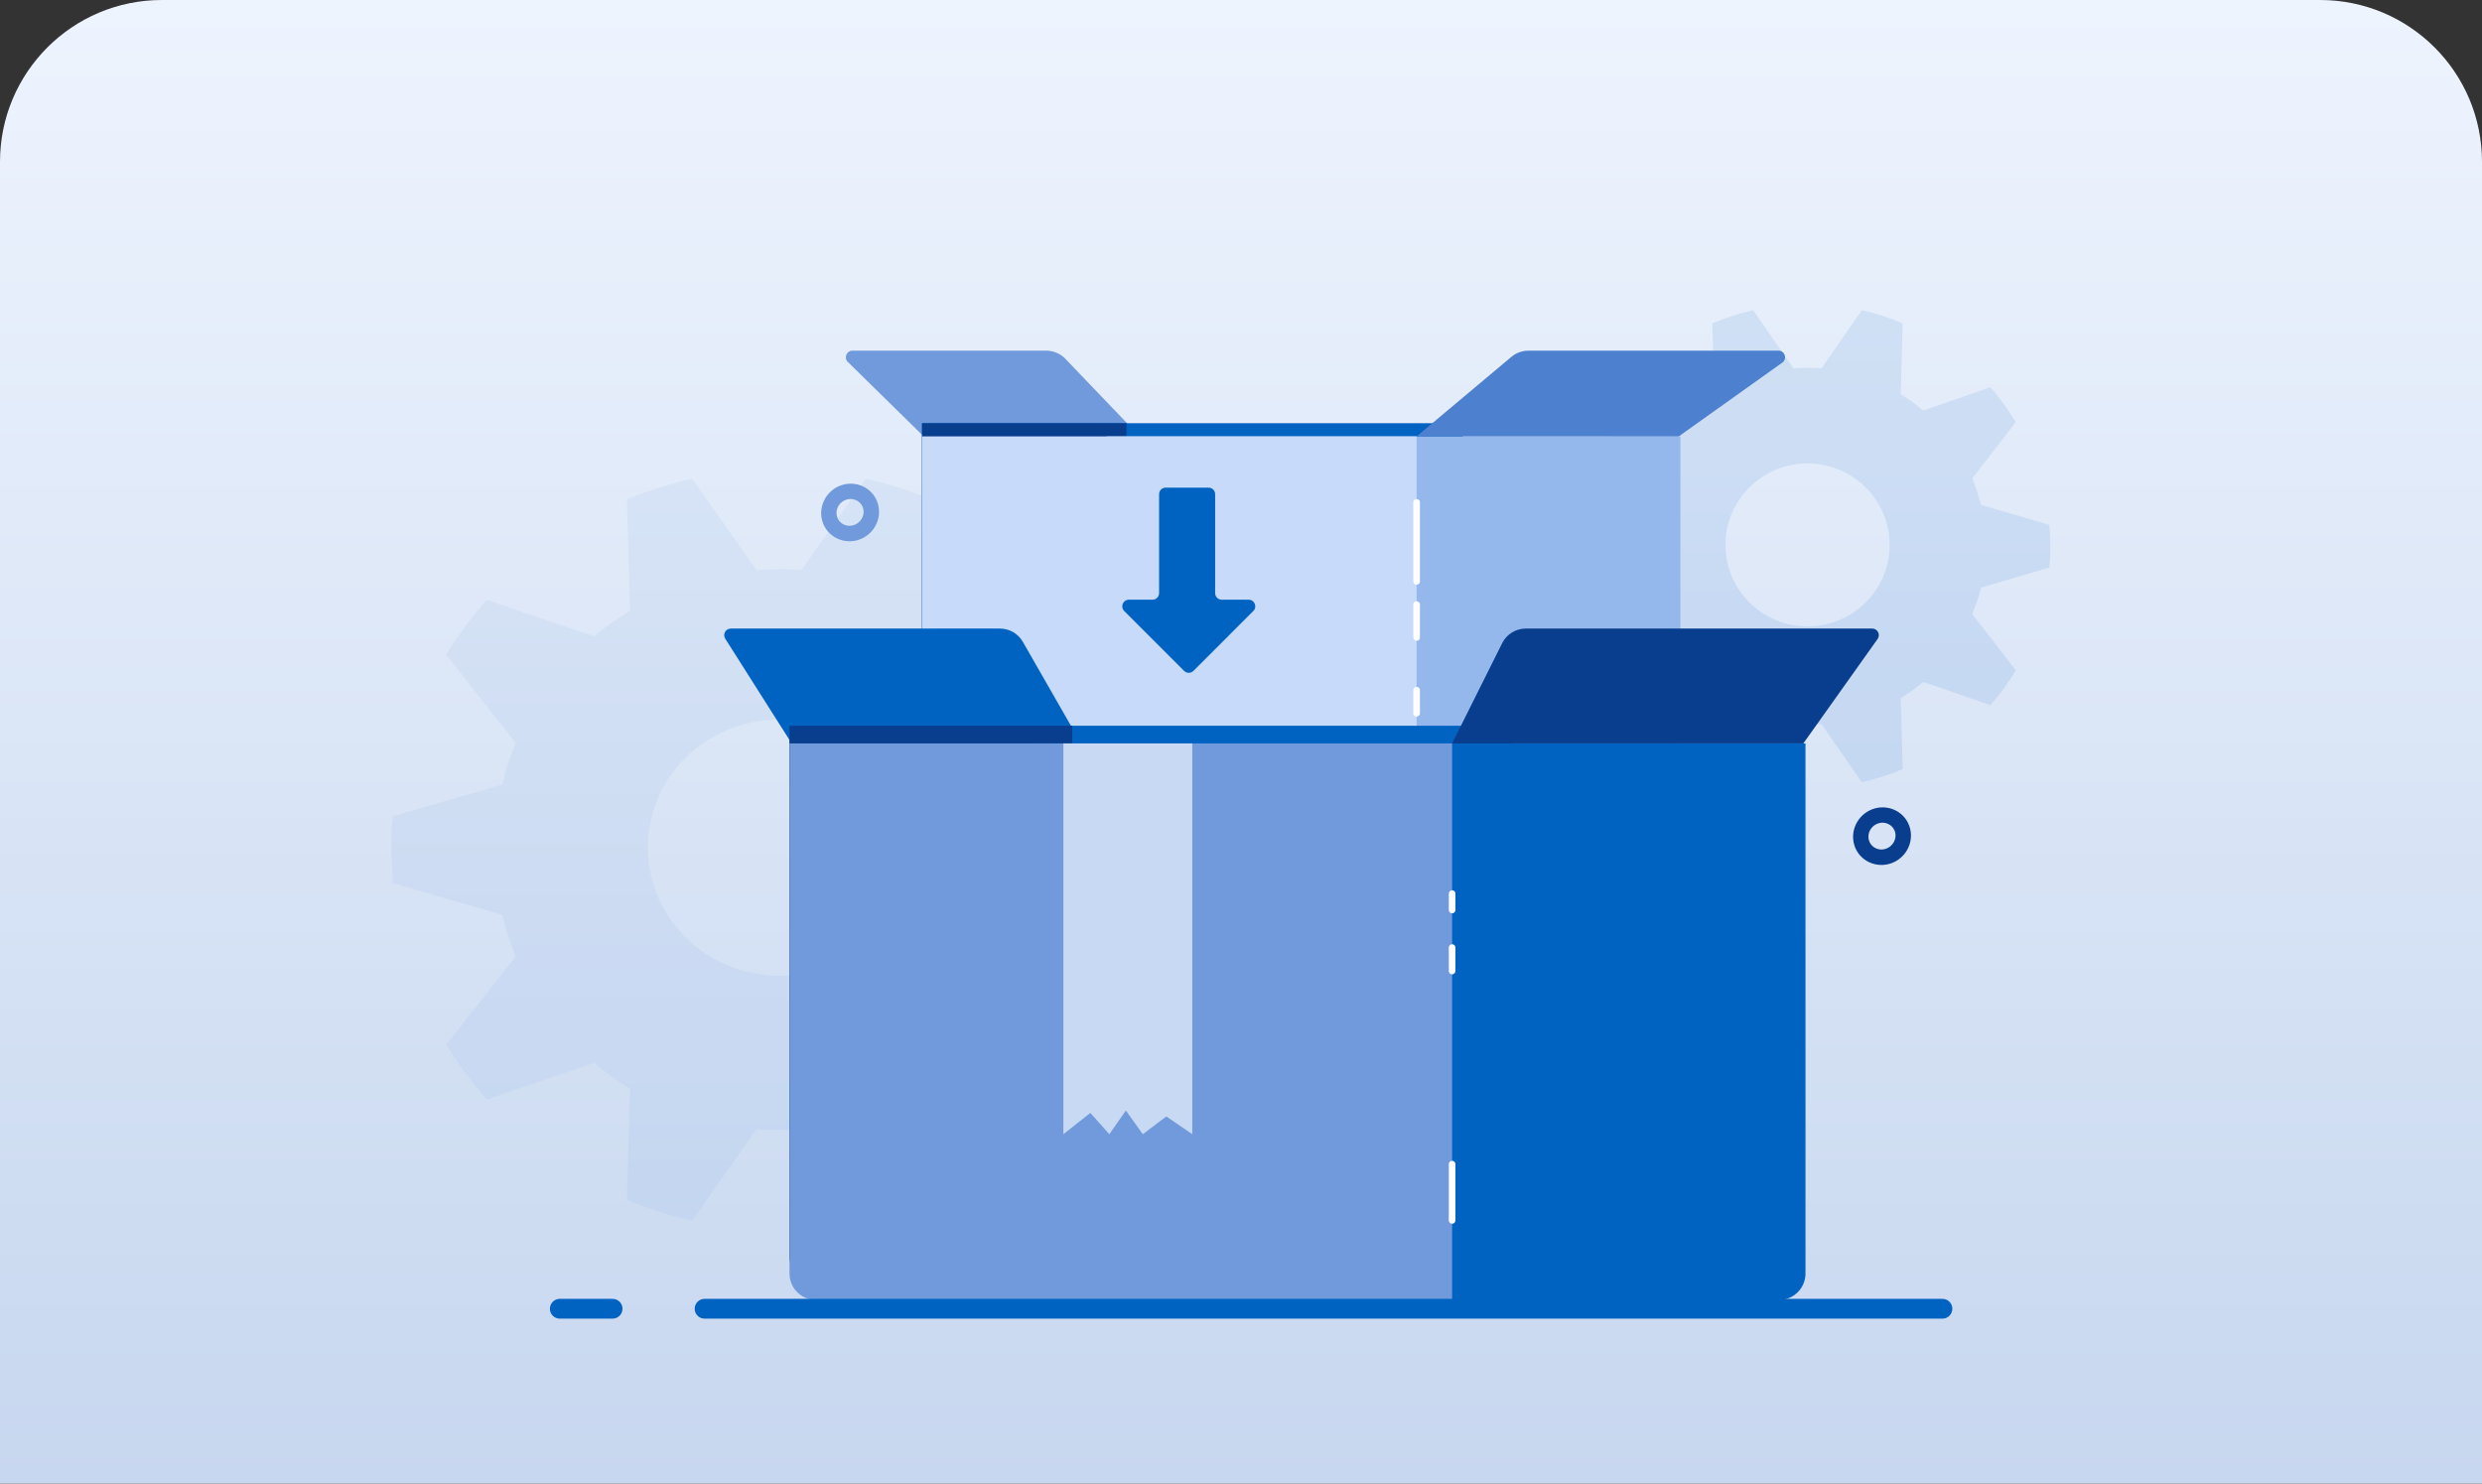 <?xml version="1.0" encoding="UTF-8"?>
<svg xmlns="http://www.w3.org/2000/svg" width="368" height="220" viewBox="0 0 368 220" fill="none">
  <rect x="0" y="0" width="368" height="220" fill="#333333" stroke="none"/>
  <path d="M0 24C0 10.745 10.745 0 24 0H344C357.255 0 368 10.745 368 24V220H0V24Z" fill="url(#paint0_linear_3204_31455)"></path>
  <path opacity="0.1" d="M268 54.54C268.699 54.54 269.374 54.54 270.073 54.625L276.046 46C278.119 46.463 280.155 47.109 282.106 47.937L281.811 58.463C282.989 59.181 284.105 59.985 285.16 60.875L295.12 57.427C296.53 59.035 297.781 60.765 298.873 62.605L292.421 70.937C292.949 72.204 293.378 73.52 293.709 74.86L303.841 77.833C303.939 78.892 304 79.94 304 80.988C304 82.035 304 83.108 303.841 84.167L293.709 87.14C293.378 88.48 292.949 89.784 292.421 91.063L298.873 99.395C297.781 101.235 296.53 102.965 295.12 104.573L285.16 101.125C284.105 102.015 282.976 102.819 281.811 103.537L282.106 114.051C280.143 114.879 278.119 115.537 276.046 116L270.073 107.375C269.374 107.375 268.699 107.46 268 107.46C267.301 107.46 266.614 107.46 265.915 107.375L259.941 116C257.868 115.525 255.832 114.879 253.882 114.051L254.176 103.537C252.999 102.819 251.883 102.002 250.828 101.125L240.868 104.573C239.47 102.965 238.206 101.223 237.115 99.395L243.567 91.063C243.039 89.796 242.61 88.48 242.303 87.14L232.159 84.167C232.159 83.12 232 82.06 232 80.988C232 79.916 232 78.88 232.159 77.833L242.303 74.86C242.622 73.52 243.039 72.216 243.567 70.937L237.115 62.605C238.206 60.777 239.47 59.035 240.868 57.427L250.828 60.875C251.883 59.985 252.999 59.181 254.176 58.463L253.882 47.937C255.845 47.121 257.868 46.475 259.941 46L265.915 54.625C266.614 54.576 267.289 54.54 268 54.54ZM255.832 80.805C255.832 87.481 261.278 92.89 268 92.89C274.722 92.89 280.168 87.481 280.168 80.805C280.168 74.129 274.722 68.72 268 68.72C261.278 68.72 255.832 74.129 255.832 80.805Z" fill="#0063C1"></path>
  <path opacity="0.05" d="M115.5 84.42C116.617 84.42 117.694 84.42 118.811 84.554L128.352 71C131.663 71.728 134.915 72.742 138.03 74.044L137.56 90.584C139.44 91.713 141.223 92.977 142.908 94.374L158.816 88.957C161.069 91.484 163.067 94.202 164.811 97.093L154.506 110.187C155.348 112.178 156.034 114.246 156.563 116.352L172.745 121.023C172.902 122.688 173 124.335 173 125.981C173 127.627 173 129.312 172.745 130.977L156.563 135.648C156.034 137.754 155.348 139.803 154.506 141.813L164.811 154.907C163.067 157.798 161.069 160.516 158.816 163.043L142.908 157.625C141.223 159.023 139.421 160.286 137.56 161.416L138.03 177.937C134.895 179.239 131.663 180.273 128.352 181L118.811 167.446C117.694 167.446 116.617 167.58 115.5 167.58C114.383 167.58 113.286 167.58 112.17 167.446L102.629 181C99.318 180.253 96.066 179.239 92.951 177.937L93.421 161.416C91.54 160.286 89.757 159.004 88.072 157.625L72.164 163.043C69.931 160.516 67.913 157.779 66.169 154.907L76.474 141.813C75.632 139.822 74.946 137.754 74.457 135.648L58.255 130.977C58.255 129.331 58 127.666 58 125.981C58 124.296 58 122.669 58.255 121.023L74.457 116.352C74.966 114.246 75.632 112.197 76.474 110.187L66.169 97.093C67.913 94.221 69.931 91.484 72.164 88.957L88.072 94.374C89.757 92.977 91.54 91.713 93.421 90.584L92.951 74.044C96.085 72.761 99.318 71.747 102.629 71L112.17 84.554C113.286 84.477 114.364 84.42 115.5 84.42ZM96.066 125.694C96.066 136.184 104.764 144.684 115.5 144.684C126.236 144.684 134.934 136.184 134.934 125.694C134.934 115.203 126.236 106.703 115.5 106.703C104.764 106.703 96.066 115.203 96.066 125.694Z" fill="#0063C1"></path>
  <path d="M275.339 124.9L275.339 124.901C275.796 126.954 277.881 128.176 279.942 127.639L279.942 127.639L279.946 127.638C282.001 127.088 283.25 124.968 282.71 122.95C282.191 120.959 280.13 119.823 278.142 120.356C276.157 120.888 274.897 122.904 275.339 124.9ZM278.458 121.587C279.784 121.232 281.125 121.998 281.469 123.279C281.812 124.603 280.986 126.017 279.61 126.386C278.242 126.752 276.89 125.935 276.589 124.608C276.292 123.293 277.124 121.945 278.458 121.587Z" fill="#093E8E" stroke="#093E8E"></path>
  <path d="M122.339 76.9L122.339 76.901C122.796 78.954 124.881 80.176 126.942 79.639L126.942 79.639L126.946 79.638C129.001 79.088 130.25 76.968 129.71 74.95C129.191 72.959 127.13 71.823 125.142 72.356C123.157 72.888 121.897 74.904 122.339 76.9ZM125.458 73.587C126.784 73.232 128.125 73.998 128.469 75.279C128.812 76.603 127.986 78.017 126.61 78.386C125.242 78.752 123.89 77.935 123.589 76.608C123.292 75.293 124.124 73.945 125.458 73.587Z" fill="#709ADB" stroke="#709ADB"></path>
  <path d="M136.949 64.71L125.707 53.675C125.082 53.062 125.516 52 126.392 52H155.133C156.199 52 157.22 52.436 157.957 53.206L168.975 64.71H136.949Z" fill="#709ADB"></path>
  <path d="M216.88 62.754H136.707V120.439C136.707 122.599 138.458 124.35 140.618 124.35H216.88V62.754Z" fill="#0063C1"></path>
  <path d="M167.016 62.754H136.707V120.439C136.707 122.599 138.458 124.35 140.618 124.35H167.016V62.754Z" fill="#093E8E"></path>
  <path d="M249.147 64.711H164.086V126.307H245.236C247.396 126.307 249.147 124.556 249.147 122.396V64.711Z" fill="#94B7EC"></path>
  <path d="M210.036 64.711H136.707V122.396C136.707 124.556 138.458 126.307 140.618 126.307H210.036V64.711Z" fill="#C7DAFA"></path>
  <path d="M210.039 74.488V86.221M210.039 89.643V94.531M210.039 102.353V105.775" stroke="white" stroke-width="0.978" stroke-linecap="round"></path>
  <path d="M210.039 64.71L224.096 52.915C224.8 52.324 225.69 52 226.61 52H263.69C264.641 52 265.032 53.222 264.257 53.774L248.909 64.71H210.039Z" fill="#4D81CF"></path>
  <path d="M175.565 99.484L166.682 90.601C166.066 89.985 166.502 88.932 167.373 88.932L170.879 88.932C171.419 88.932 171.857 88.494 171.857 87.954L171.857 73.288C171.857 72.748 172.294 72.311 172.834 72.311L179.189 72.311C179.729 72.311 180.167 72.748 180.167 73.288L180.167 87.954C180.167 88.494 180.605 88.932 181.145 88.932L185.14 88.932C186.011 88.932 186.447 89.985 185.831 90.601L176.948 99.484C176.566 99.866 175.947 99.866 175.565 99.484Z" fill="#0063C1"></path>
  <path d="M117.378 110.24L107.53 94.712C107.117 94.061 107.585 93.211 108.356 93.211H148.259C149.661 93.211 150.956 93.961 151.653 95.177L160.284 110.24H117.378Z" fill="#0063C1"></path>
  <path d="M224.471 107.619H117.059V186.232C117.059 188.392 118.81 190.143 120.969 190.143H224.471V107.619Z" fill="#0063C1"></path>
  <path d="M158.976 107.619H117.059V186.232C117.059 188.392 118.81 190.143 120.969 190.143H158.976V107.619Z" fill="#093E8E"></path>
  <path d="M267.696 110.24H153.734V192.764H263.785C265.945 192.764 267.696 191.013 267.696 188.853V110.24Z" fill="#0063C1"></path>
  <path d="M215.301 110.24H117.059V188.853C117.059 191.013 118.81 192.764 120.969 192.764H215.301V110.24Z" fill="#709ADB"></path>
  <path opacity="0.7" d="M157.664 110.24V168.194L161.665 165.034L164.481 168.194L166.928 164.677L169.438 168.194L172.93 165.557L176.778 168.194V110.24H157.664Z" fill="#EEF4FE"></path>
  <path d="M215.301 180.977L215.301 172.626M215.301 143.992L215.301 140.513M215.301 134.946L215.301 132.51" stroke="white" stroke-width="0.978" stroke-linecap="round"></path>
  <path d="M215.301 110.24L222.725 95.374C223.387 94.049 224.742 93.211 226.224 93.211H277.591C278.385 93.211 278.848 94.108 278.388 94.755L267.377 110.24H215.301Z" fill="#093E8E"></path>
  <path d="M83 194.074L90.826 194.074M104.468 194.074L288 194.074" stroke="#0063C1" stroke-width="2.933" stroke-linecap="round"></path>
  <defs>
    <linearGradient id="paint0_linear_3204_31455" x1="184" y1="0" x2="184" y2="220" gradientUnits="userSpaceOnUse">
      <stop stop-color="#EEF4FE"></stop>
      <stop offset="1" stop-color="#C7D7EF"></stop>
    </linearGradient>
  </defs>
</svg>
